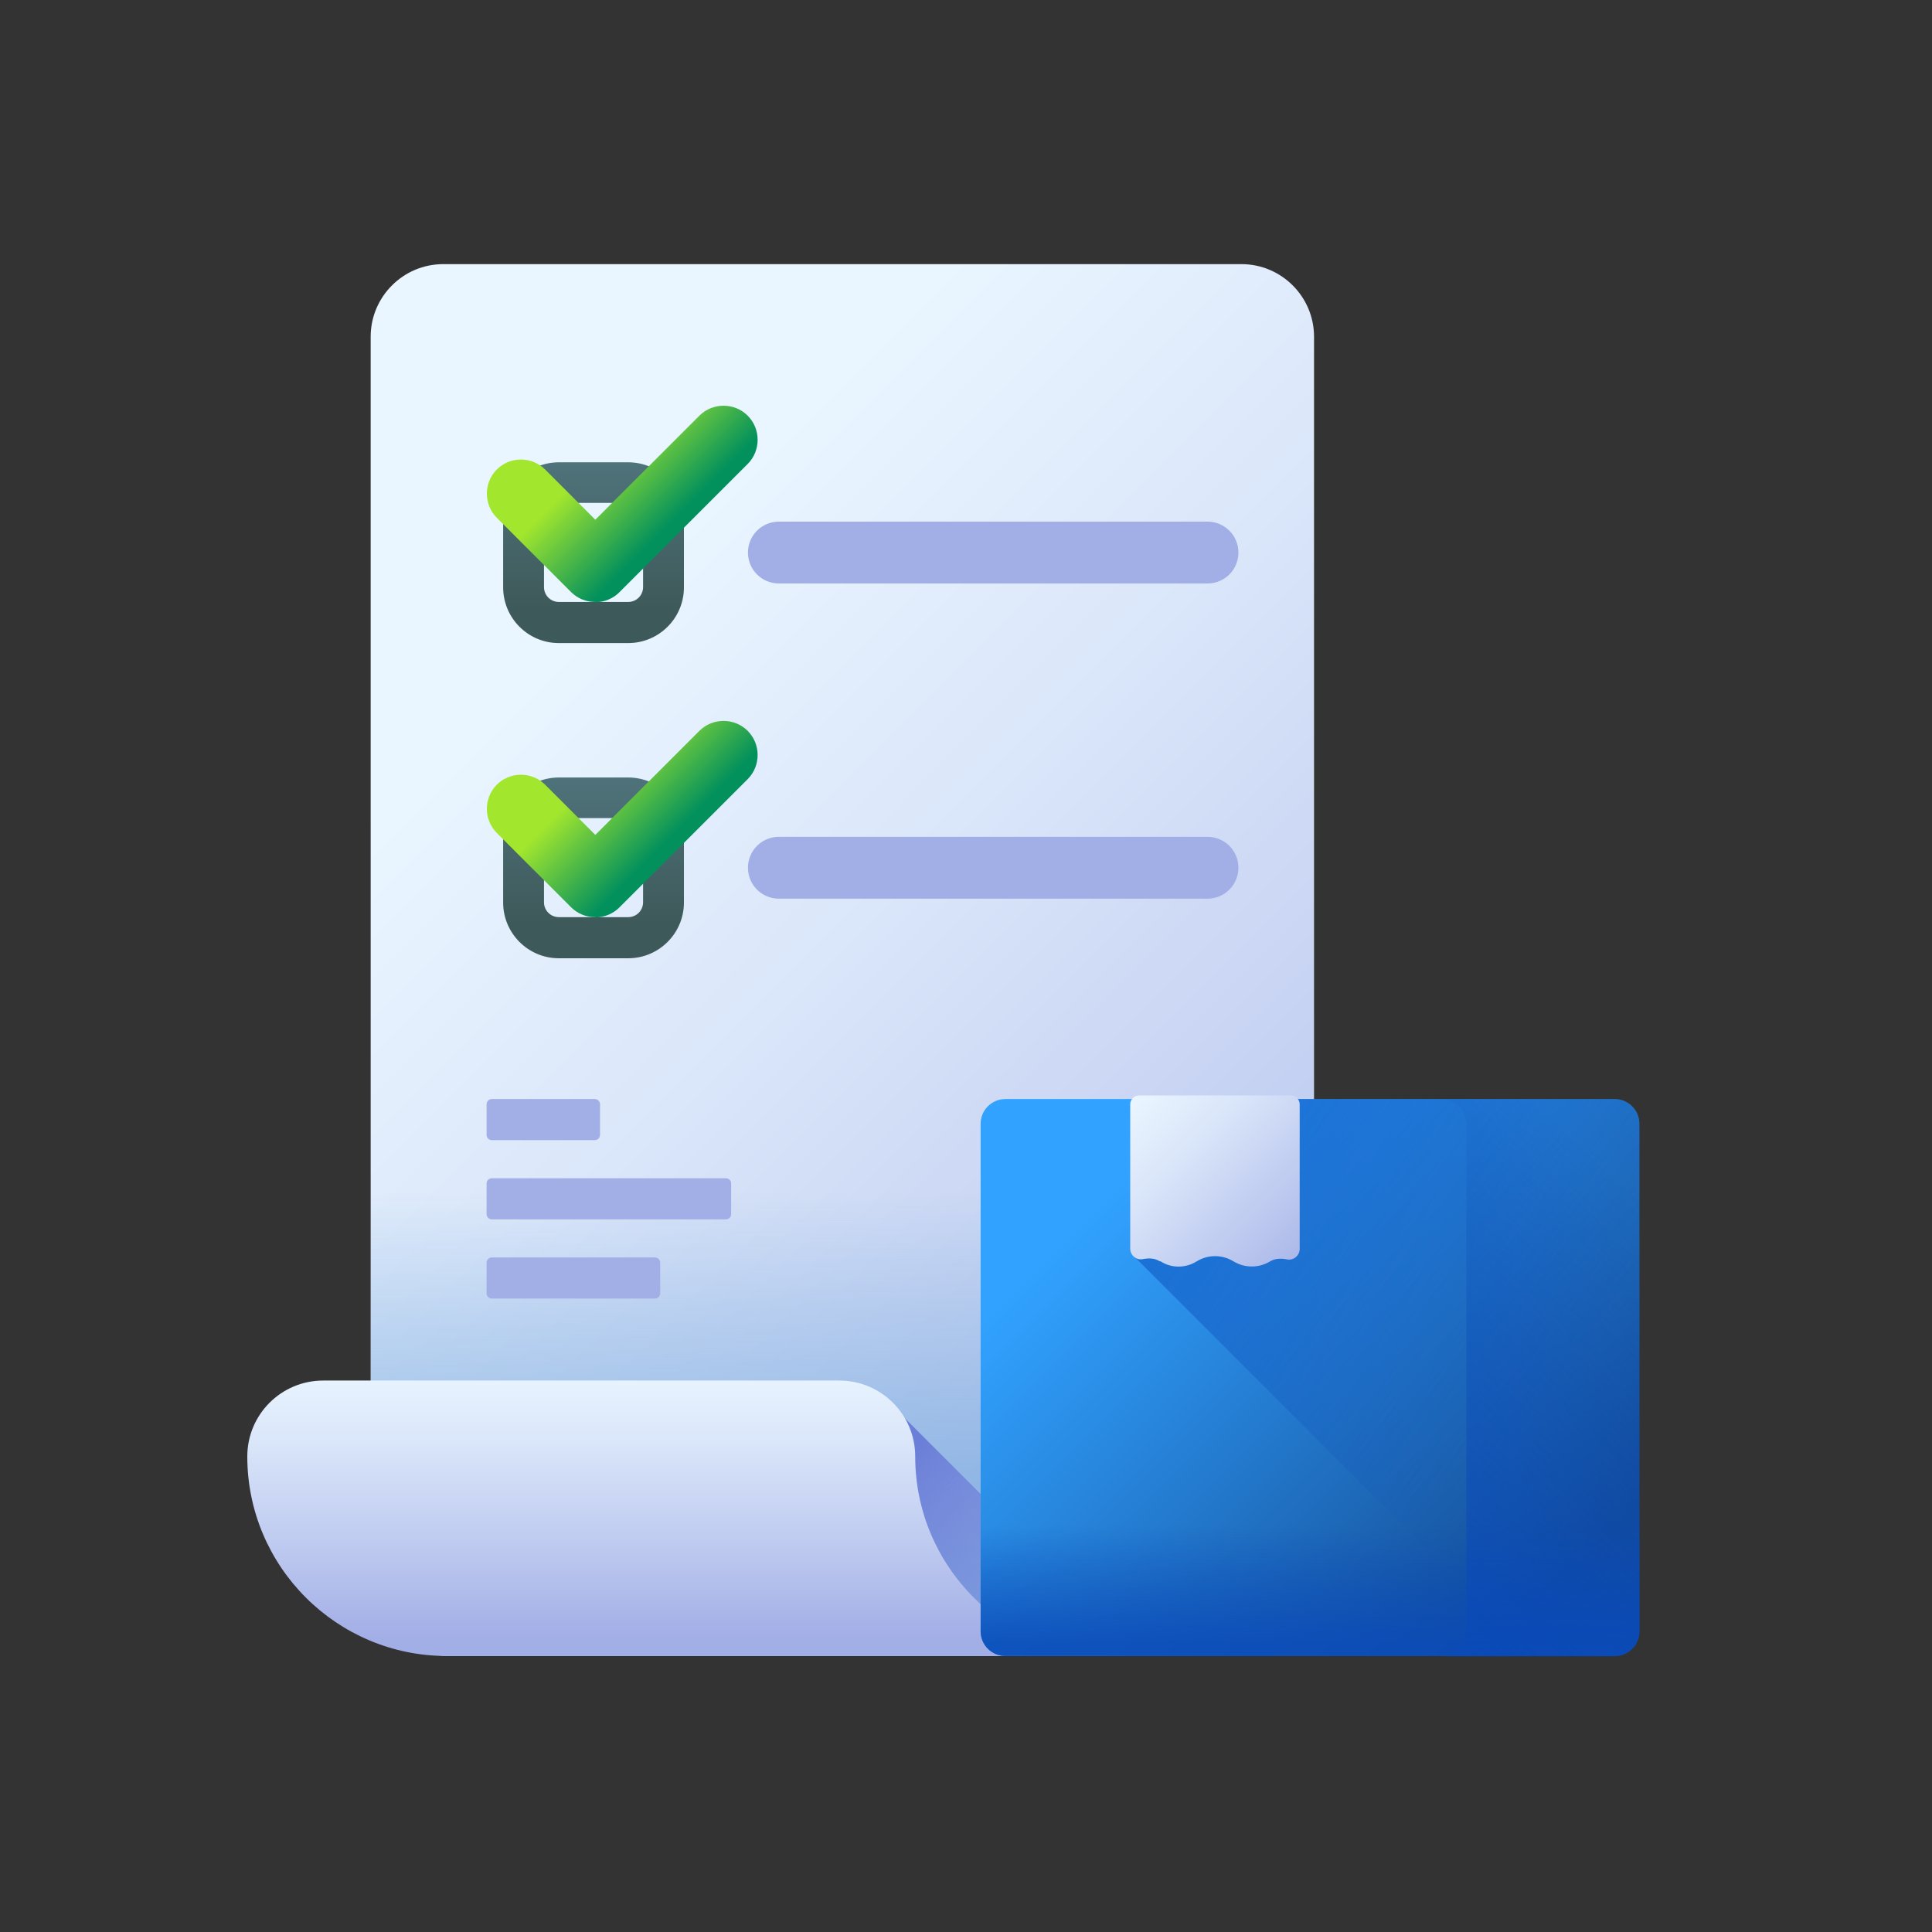 <?xml version="1.0" encoding="UTF-8"?><svg id="Layer_1" xmlns="http://www.w3.org/2000/svg" xmlns:xlink="http://www.w3.org/1999/xlink" viewBox="0 0 70 70"><rect x="0" y="0" width="70" height="70" fill="#333333" stroke="none"/><defs><style>.cls-1{fill:url(#linear-gradient);}.cls-2{fill:#a2aee6;}.cls-3{fill:url(#New_Gradient_Swatch_1);}.cls-4{fill:url(#linear-gradient-8);}.cls-5{fill:url(#linear-gradient-9);}.cls-6{fill:url(#linear-gradient-3);}.cls-7{fill:url(#linear-gradient-4);}.cls-8{fill:url(#linear-gradient-2);}.cls-9{fill:url(#linear-gradient-6);}.cls-10{fill:url(#linear-gradient-7);}.cls-11{fill:url(#linear-gradient-5);}.cls-12{fill:url(#linear-gradient-12);}.cls-13{fill:url(#linear-gradient-10);}.cls-14{fill:url(#linear-gradient-11);}</style><linearGradient id="linear-gradient" x1="16.82" y1="-310.96" x2="55.09" y2="-349.23" gradientTransform="translate(2.94 -288.17) scale(1 -1)" gradientUnits="userSpaceOnUse"><stop offset="0" stop-color="#eaf6ff"/><stop offset=".26" stop-color="#dce8fa"/><stop offset=".74" stop-color="#b8c4ed"/><stop offset="1" stop-color="#a2aee6"/></linearGradient><linearGradient id="linear-gradient-2" x1="27.48" y1="-331.31" x2="27.48" y2="-346.49" gradientTransform="translate(2.94 -288.17) scale(1 -1)" gradientUnits="userSpaceOnUse"><stop offset="0" stop-color="#7bacdf" stop-opacity="0"/><stop offset="1" stop-color="#7bacdf"/></linearGradient><linearGradient id="linear-gradient-3" x1="40.09" y1="-350.85" x2="30.06" y2="-340.81" gradientTransform="translate(2.94 -288.17) scale(1 -1)" gradientUnits="userSpaceOnUse"><stop offset="0" stop-color="#8795de" stop-opacity="0"/><stop offset=".47" stop-color="#7d8ddc" stop-opacity=".47"/><stop offset="1" stop-color="#6c7fd8"/></linearGradient><linearGradient id="linear-gradient-4" x1="21.66" y1="-337.55" x2="21.66" y2="-347.51" xlink:href="#linear-gradient"/><linearGradient id="New_Gradient_Swatch_1" x1="36.46" y1="-328.87" x2="55.44" y2="-347.85" gradientTransform="translate(2.94 -288.17) scale(1 -1)" gradientUnits="userSpaceOnUse"><stop offset=".09" stop-color="#31a2ff"/><stop offset=".89" stop-color="#144b94"/></linearGradient><linearGradient id="linear-gradient-5" x1="54.63" y1="-337.19" x2="30.16" y2="-319.8" gradientTransform="translate(2.94 -288.17) scale(1 -1)" gradientUnits="userSpaceOnUse"><stop offset="0" stop-color="#0a4ab9" stop-opacity="0"/><stop offset="1" stop-color="#0a4ab9"/></linearGradient><linearGradient id="linear-gradient-6" x1="57.03" y1="-331.89" x2="42.06" y2="-347.68" gradientTransform="translate(2.94 -288.17) scale(1 -1)" gradientUnits="userSpaceOnUse"><stop offset="0" stop-color="#0a4ab9" stop-opacity="0"/><stop offset="1" stop-color="#0a4ab9"/></linearGradient><linearGradient id="linear-gradient-7" x1="44.35" y1="-343.45" x2="44.35" y2="-347.75" gradientTransform="translate(2.94 -288.17) scale(1 -1)" gradientUnits="userSpaceOnUse"><stop offset="0" stop-color="#0a4ab9" stop-opacity="0"/><stop offset="1" stop-color="#0a4ab9" stop-opacity=".82"/></linearGradient><linearGradient id="linear-gradient-8" x1="38.66" y1="-327.24" x2="45.42" y2="-334" xlink:href="#linear-gradient"/><linearGradient id="linear-gradient-9" x1="18.49" y1="-303.72" x2="18.49" y2="-310.25" gradientTransform="translate(2.94 -288.17) scale(1 -1)" gradientUnits="userSpaceOnUse"><stop offset="0" stop-color="#537983"/><stop offset="1" stop-color="#3e5959"/></linearGradient><linearGradient id="linear-gradient-10" x1="19.58" y1="-303.94" x2="22.08" y2="-306.44" gradientTransform="translate(2.94 -288.17) scale(1 -1)" gradientUnits="userSpaceOnUse"><stop offset="0" stop-color="#a2e62e"/><stop offset="1" stop-color="#02905d"/></linearGradient><linearGradient id="linear-gradient-11" y1="-315.09" y2="-321.63" xlink:href="#linear-gradient-9"/><linearGradient id="linear-gradient-12" x1="19.58" y1="-315.32" x2="22.08" y2="-317.81" xlink:href="#linear-gradient-10"/></defs><path class="cls-1" d="m44.98,9.57c1.45,0,2.63,1.18,2.63,2.63v40.57c0,2-.81,3.8-2.12,5.11-1.31,1.31-3.11,2.12-5.11,2.12h-24.08c-1.59,0-2.87-1.29-2.87-2.87V12.2c0-1.45,1.18-2.63,2.63-2.63h28.91Z"/><path class="cls-8" d="m47.62,52.77v-12.55H13.44v16.91c0,1.59,1.29,2.87,2.87,2.87h24.08c2,0,3.8-.81,5.11-2.12,1.31-1.31,2.12-3.11,2.12-5.11Z"/><path class="cls-6" d="m32.68,51.27v1.59c0,3.94,3.2,7.14,7.14,7.14h.57c.32,0,.64-.02.95-.06l-8.66-8.66Z"/><path class="cls-7" d="m33.16,52.77c0,3.99,3.24,7.23,7.23,7.23h-24.2c-3.99,0-7.23-3.24-7.23-7.23,0-1.52,1.23-2.75,2.75-2.75h18.7c1.52,0,2.75,1.23,2.75,2.75Z"/><path class="cls-3" d="m58.5,60h-22.07c-.5,0-.9-.4-.9-.9h0v-18.38c0-.5.4-.9.9-.9h22.07c.5,0,.9.4.9.9h0v18.38c0,.5-.4.9-.9.9Z"/><path class="cls-11" d="m59.4,40.72v18.38c0,.5-.4.9-.9.9h-2.93l-14.46-14.46v-5.72h17.39c.5,0,.9.4.9.9h0Z"/><path class="cls-9" d="m58.5,39.83h-6.27c.5,0,.9.4.9.9h0v18.38c0,.5-.4.9-.9.9h6.27c.5,0,.9-.4.9-.9h0v-18.38c0-.5-.4-.9-.9-.9h0Z"/><path class="cls-10" d="m35.53,55.13v3.97c0,.5.4.9.9.9h22.07c.5,0,.9-.4.9-.9h0v-3.97h-23.86Z"/><path class="cls-4" d="m42.03,45.7h.02c.4.26.91.25,1.31,0,.41-.25.92-.25,1.33,0s.92.25,1.33,0h0c.19-.11.4-.11.61-.07.24.05.46-.14.46-.38v-5.24c0-.17-.14-.32-.32-.32h-5.5c-.17,0-.32.14-.32.32h0v5.23c0,.24.22.43.46.38.21-.04.42-.04.61.08h0Z"/><path class="cls-2" d="m44.87,20.02c0,.62-.5,1.12-1.12,1.12h-15.53c-.62,0-1.12-.5-1.12-1.12s.5-1.12,1.12-1.12h15.53c.62,0,1.12.5,1.12,1.12h0Z"/><path class="cls-5" d="m22.76,23.3h-2.51c-1.12,0-2.02-.91-2.02-2.02v-2.51c0-1.12.91-2.02,2.02-2.02h2.51c1.12,0,2.02.91,2.02,2.02v2.51c0,1.12-.91,2.02-2.02,2.02h0Zm-2.51-5.08c-.3,0-.54.24-.54.54v2.51c0,.3.24.54.54.54h2.51c.3,0,.54-.24.54-.54v-2.51c0-.3-.24-.54-.54-.54h-2.51Z"/><path class="cls-13" d="m21.56,21.81c-.33,0-.64-.13-.87-.36l-2.69-2.69c-.48-.48-.48-1.27,0-1.75.48-.48,1.27-.48,1.75,0l1.82,1.82,3.77-3.77c.48-.48,1.27-.48,1.75,0,.48.48.48,1.27,0,1.75l-4.65,4.65c-.23.23-.55.36-.87.36Z"/><path class="cls-2" d="m21.55,41.31h-3.73c-.1,0-.19-.08-.19-.19v-1.11c0-.1.08-.19.19-.19h3.73c.1,0,.19.08.19.19v1.11c0,.1-.08.19-.19.19h0Zm4.75,2.87h-8.48c-.1,0-.19-.08-.19-.19v-1.11c0-.1.08-.19.19-.19h8.48c.1,0,.19.08.19.19v1.11c0,.1-.08.19-.19.19Zm-2.57,2.87h-5.91c-.1,0-.19-.08-.19-.19v-1.11c0-.1.08-.19.19-.19h5.91c.1,0,.19.08.19.19v1.11c0,.1-.08.19-.19.19Z"/><path class="cls-2" d="m44.87,31.44c0,.62-.5,1.12-1.12,1.12h-15.53c-.62,0-1.12-.5-1.12-1.12s.5-1.12,1.12-1.12h15.53c.62,0,1.12.5,1.12,1.12h0Z"/><path class="cls-14" d="m22.76,34.72h-2.51c-1.12,0-2.02-.91-2.02-2.02v-2.51c0-1.12.91-2.02,2.02-2.02h2.51c1.12,0,2.02.91,2.02,2.02v2.51c0,1.12-.91,2.02-2.02,2.02h0Zm-2.51-5.08c-.3,0-.54.24-.54.54v2.51c0,.3.24.54.54.54h2.51c.3,0,.54-.24.54-.54v-2.51c0-.3-.24-.54-.54-.54h-2.51Z"/><path class="cls-12" d="m21.56,33.23c-.33,0-.64-.13-.87-.36l-2.69-2.69c-.48-.48-.48-1.27,0-1.75.48-.48,1.27-.48,1.75,0l1.82,1.82,3.77-3.77c.48-.48,1.27-.48,1.75,0,.48.48.48,1.27,0,1.75l-4.65,4.65c-.23.23-.55.36-.87.36Z"/></svg>